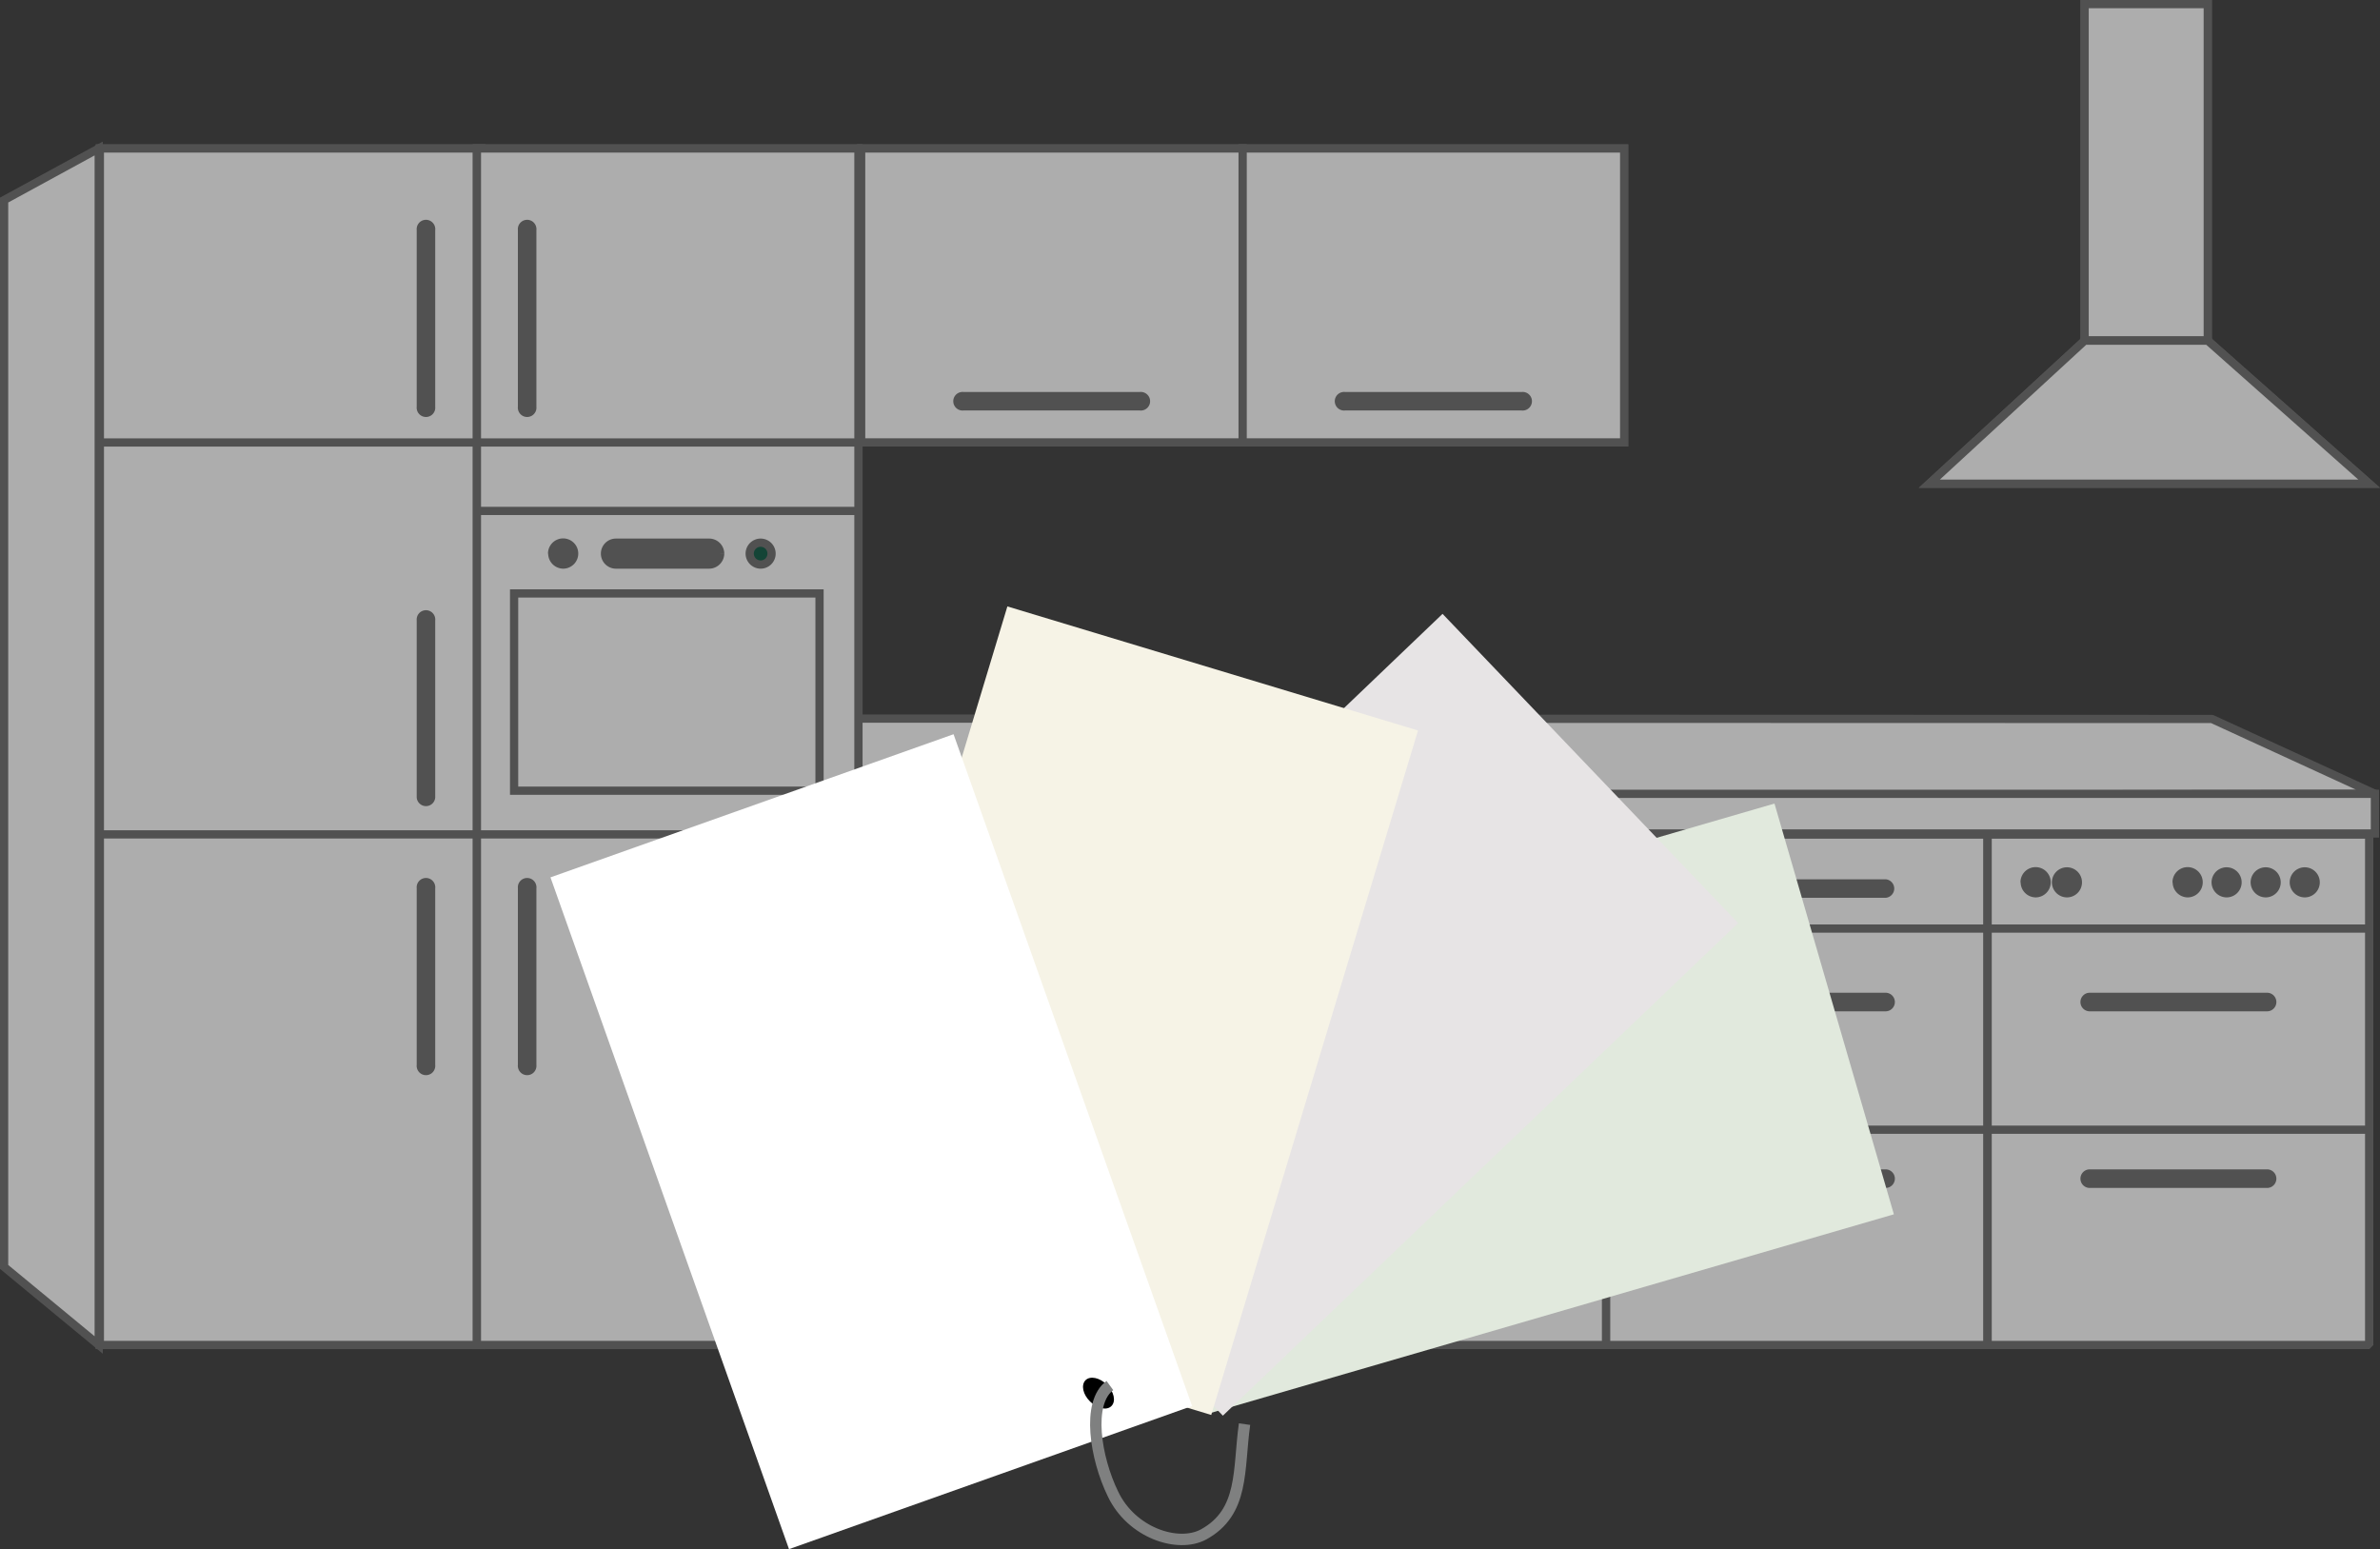 <?xml version="1.0" encoding="UTF-8"?><svg xmlns="http://www.w3.org/2000/svg" xmlns:svg="http://www.w3.org/2000/svg" data-name="Ebene 1" height="188.319" id="Ebene_1" version="1.1" viewBox="0 0 289.338 188.319" width="289.338">
  
  
  
  <rect x="0" y="0" width="289.338" height="188.319" fill="#333333" stroke="none"/>
  
  
  
  <title id="title2">ARH_Produkticons_Kueche_4a_1</title>
  <g data-name="ARH Icons" id="ARH_Icons" transform="translate(-53.39,-69.43)">
    <g id="g124" style="opacity:0.6">
      <polygon id="polygon4" points="137,156.78 156.67,166.27 342.11,165.93 322.3,156.83 " style="fill:#ffffff;stroke:#666666;stroke-linejoin:bevel"/>
      <polygon id="polygon6" points="65.39,87.48 53.89,93.75 53.89,223.44 65.39,232.93 " style="fill:#ffffff;stroke:#666666;stroke-miterlimit:10"/>
      <rect height="4.82" id="rect8" style="fill:#ffffff;stroke:#666666;stroke-miterlimit:10" width="184.08" x="158.03" y="165.93"/>
      <rect height="145.45" id="rect10" style="fill:#ffffff;stroke:#666666;stroke-miterlimit:10" width="46.38" x="65.53" y="87.48"/>
      <rect height="145.45" id="rect12" style="fill:#ffffff;stroke:#666666;stroke-miterlimit:10" width="46.38" x="65.53" y="87.48"/>
      <rect height="145.45" id="rect14" style="fill:#ffffff;stroke:#666666;stroke-miterlimit:10" width="46.38" x="111.37" y="87.48"/>
      <rect height="145.45" id="rect16" style="fill:#ffffff;stroke:#666666;stroke-miterlimit:10" width="46.38" x="111.37" y="87.48"/>
      <rect height="62.07" id="rect18" style="fill:#ffffff;stroke:#666666;stroke-linejoin:bevel" width="46.38" x="157.75" y="170.86"/>
      <rect height="62.07" id="rect20" style="fill:#ffffff;stroke:#666666;stroke-linejoin:bevel" width="46.38" x="157.75" y="170.86"/>
      <rect height="62.07" id="rect22" style="fill:#ffffff;stroke:#666666;stroke-linejoin:bevel" width="46.38" x="203.58" y="170.86"/>
      <rect height="62.07" id="rect24" style="fill:#ffffff;stroke:#666666;stroke-linejoin:bevel" width="46.38" x="203.58" y="170.86"/>
      <rect height="62.07" id="rect26" style="fill:#ffffff;stroke:#666666;stroke-linejoin:bevel" width="46.38" x="248.65" y="170.86"/>
      <rect height="62.07" id="rect28" style="fill:#ffffff;stroke:#666666;stroke-linejoin:bevel" width="46.38" x="248.65" y="170.86"/>
      <rect height="62.07" id="rect30" style="fill:#ffffff;stroke:#666666;stroke-linejoin:bevel" width="46.38" x="295.03" y="170.86"/>
      <rect height="62.07" id="rect32" style="fill:#ffffff;stroke:#666666;stroke-linejoin:bevel" width="46.38" x="295.03" y="170.86"/>
      <rect height="35.73" id="rect34" style="fill:#ffffff;stroke:#666666;stroke-miterlimit:10" width="46.38" x="158.08" y="87.48"/>
      <rect height="35.73" id="rect36" style="fill:#ffffff;stroke:#666666;stroke-miterlimit:10" width="46.38" x="158.08" y="87.48"/>
      <rect height="35.73" id="rect38" style="fill:#ffffff;stroke:#666666;stroke-miterlimit:10" width="46.38" x="204.46" y="87.48"/>
      <rect height="35.73" id="rect40" style="fill:#ffffff;stroke:#666666;stroke-miterlimit:10" width="46.38" x="204.46" y="87.48"/>
      <rect height="40.91" id="rect42" style="fill:#ffffff;stroke:#666666;stroke-miterlimit:10" width="14.97" x="306.82" y="69.93"/>
      <rect height="40.91" id="rect44" style="fill:#ffffff;stroke:#666666;stroke-miterlimit:10" width="14.97" x="306.82" y="69.93"/>
      <polygon id="polygon46" points="341.41,128.23 321.79,110.84 306.82,110.84 287.94,128.23 " style="fill:#ffffff;stroke:#666666;stroke-miterlimit:10"/>
      <polygon id="polygon48" points="341.41,128.23 321.79,110.84 306.82,110.84 287.94,128.23 " style="fill:#ffffff;stroke:#666666;stroke-miterlimit:10"/>
      <line id="line50" style="fill:none;stroke:#666666;stroke-miterlimit:10" x1="158.08" x2="65.6" y1="123.22" y2="123.22"/>
      <line id="line52" style="fill:none;stroke:#666666;stroke-miterlimit:10" x1="158.08" x2="111.43" y1="131.54" y2="131.54"/>
      <line id="line54" style="fill:none;stroke:#666666;stroke-miterlimit:10" x1="341.41" x2="65.6" y1="170.86" y2="170.86"/>
      <line id="line56" style="fill:none;stroke:#666666;stroke-miterlimit:10" x1="341.65" x2="248.65" y1="182.31" y2="182.31"/>
      <line id="line58" style="fill:none;stroke:#666666;stroke-miterlimit:10" x1="341.65" x2="248.65" y1="206.76" y2="206.76"/>
      <rect height="23.98" id="rect60" style="fill:#ffffff;stroke:#666666;stroke-miterlimit:10" width="37.13" x="115.89" y="141.57"/>
      <line id="line62" style="fill:none;stroke:#666666;stroke-miterlimit:10" x1="158.08" x2="203.58" y1="183.25" y2="183.25"/>
      <line id="line64" style="fill:none;stroke:#666666;stroke-miterlimit:10" x1="158.08" x2="203.58" y1="183.25" y2="183.25"/>
      <line id="line66" style="fill:none;stroke:#666666;stroke-linejoin:bevel" x1="158.08" x2="203.58" y1="225.91" y2="225.91"/>
      <line id="line68" style="fill:none;stroke:#666666;stroke-linejoin:bevel" x1="158.08" x2="203.58" y1="225.91" y2="225.91"/>
      <path d="m 170.49,118.83 a 0.63,0.63 0 0 1 -0.16,-1.25 0.43,0.43 0 0 1 0.16,0 H 192 a 0.63,0.63 0 0 1 0.16,1.25 0.43,0.43 0 0 1 -0.16,0 z" id="path70" style="fill:#666666;stroke:#666666;stroke-miterlimit:10"/>
      <path d="m 216.87,118.83 a 0.63,0.63 0 0 1 -0.16,-1.25 0.43,0.43 0 0 1 0.16,0 h 21.55 a 0.63,0.63 0 0 1 0.16,1.25 0.43,0.43 0 0 1 -0.16,0 z" id="path72" style="fill:#666666;stroke:#666666;stroke-miterlimit:10"/>
      <path d="m 307.44,191.87 a 0.63,0.63 0 0 1 0,-1.26 H 329 a 0.63,0.63 0 0 1 0,1.26 z" id="path74" style="fill:#666666;stroke:#666666;stroke-miterlimit:10"/>
      <path d="m 261.07,191.87 a 0.63,0.63 0 0 1 0,-1.26 h 21.55 a 0.63,0.63 0 0 1 0,1.26 z" id="path76" style="fill:#666666;stroke:#666666;stroke-miterlimit:10"/>
      <path d="m 168.26,190.61 a 0.63,0.63 0 0 1 -0.16,-1.25 0.43,0.43 0 0 1 0.16,0 h 21.55 a 0.63,0.63 0 0 1 0.16,1.25 z" id="path78" style="fill:#666666;stroke:#666666;stroke-miterlimit:10"/>
      <path d="m 211,176.08 a 0.63,0.63 0 0 1 0.63,-0.63 v 0 a 0.63,0.63 0 0 1 0.63,0.63 v 0 21.55 a 0.63,0.63 0 0 1 -1.26,0 z" id="path80" style="fill:#666666;stroke:#666666;stroke-miterlimit:10"/>
      <path d="m 116.85,177.37 a 0.63,0.63 0 0 1 1.25,-0.16 0.43,0.43 0 0 1 0,0.16 v 21.55 a 0.63,0.63 0 0 1 -1.25,0.16 0.43,0.43 0 0 1 0,-0.16 z" id="path82" style="fill:#666666;stroke:#666666;stroke-miterlimit:10"/>
      <path d="m 104.55,177.37 a 0.63,0.63 0 0 1 1.25,-0.16 0.43,0.43 0 0 1 0,0.16 v 21.55 a 0.63,0.63 0 0 1 -1.25,0.16 0.43,0.43 0 0 1 0,-0.16 z" id="path84" style="fill:#666666;stroke:#666666;stroke-miterlimit:10"/>
      <path d="m 104.55,144.82 a 0.63,0.63 0 0 1 1.25,-0.16 0.43,0.43 0 0 1 0,0.16 v 21.55 a 0.63,0.63 0 0 1 -0.7,0.55 0.64,0.64 0 0 1 -0.55,-0.55 z" id="path86" style="fill:#666666;stroke:#666666;stroke-miterlimit:10"/>
      <path d="m 104.55,97.36 a 0.63,0.63 0 0 1 1.25,-0.16 0.43,0.43 0 0 1 0,0.16 v 21.55 a 0.63,0.63 0 0 1 -1.25,0.16 0.43,0.43 0 0 1 0,-0.16 z" id="path88" style="fill:#666666;stroke:#666666;stroke-miterlimit:10"/>
      <path d="m 116.85,97.36 a 0.63,0.63 0 0 1 1.25,-0.16 0.43,0.43 0 0 1 0,0.16 v 21.55 a 0.63,0.63 0 0 1 -1.25,0.16 0.43,0.43 0 0 1 0,-0.16 z" id="path90" style="fill:#666666;stroke:#666666;stroke-miterlimit:10"/>
      <path d="m 261.07,213.34 a 0.63,0.63 0 0 1 -0.63,-0.63 v 0 a 0.63,0.63 0 0 1 0.63,-0.63 h 21.55 a 0.63,0.63 0 0 1 0,1.26 z" id="path92" style="fill:#666666;stroke:#666666;stroke-miterlimit:10"/>
      <path d="m 307.44,213.34 a 0.63,0.63 0 0 1 0,-1.26 H 329 a 0.63,0.63 0 0 1 0.63,0.63 v 0 a 0.63,0.63 0 0 1 -0.63,0.63 z" id="path94" style="fill:#666666;stroke:#666666;stroke-miterlimit:10"/>
      <path d="m 261.07,178.07 a 0.63,0.63 0 0 1 -0.16,-1.25 h 21.71 a 0.63,0.63 0 0 1 0.55,0.7 0.64,0.64 0 0 1 -0.55,0.55 z" id="path96" style="fill:#666666;stroke:#666666;stroke-miterlimit:10"/>
      <path d="m 120.51,136.73 a 1.34,1.34 0 1 1 1.35,1.33 v 0 a 1.35,1.35 0 0 1 -1.33,-1.33" id="path98" style="fill:#666666;stroke:#666666;stroke-miterlimit:10"/>
      <path d="m 144.53,136.73 a 1.33,1.33 0 1 1 1.33,1.33 1.34,1.34 0 0 1 -1.33,-1.33 v 0" id="path100" style="fill:#005039;stroke:#666666;stroke-miterlimit:10"/>
      <path d="m 161.6,178.07 a 1.34,1.34 0 1 1 1.34,1.34 v 0 a 1.34,1.34 0 0 1 -1.33,-1.34" id="path102" style="fill:#666666;stroke:#666666;stroke-miterlimit:10"/>
      <path d="m 167.2,178.07 a 1.33,1.33 0 1 1 1.33,1.34 1.34,1.34 0 0 1 -1.33,-1.34" id="path104" style="fill:#666666;stroke:#666666;stroke-miterlimit:10"/>
      <path d="m 173,178.07 a 1.34,1.34 0 1 1 1.34,1.34 v 0 a 1.34,1.34 0 0 1 -1.33,-1.34" id="path106" style="fill:#666666;stroke:#666666;stroke-miterlimit:10"/>
      <path d="m 140.94,136.73 a 1.35,1.35 0 0 1 -1.33,1.33 h -11.34 a 1.33,1.33 0 1 1 0,-2.66 h 11.34 a 1.34,1.34 0 0 1 1.33,1.33 v 0" id="path108" style="fill:#666666;stroke:#666666;stroke-miterlimit:10"/>
      <path d="m 195.27,178.07 a 1.34,1.34 0 0 1 -1.33,1.34 H 182.6 a 1.34,1.34 0 0 1 0,-2.67 h 11.34 a 1.35,1.35 0 0 1 1.33,1.33" id="path110" style="fill:#666666;stroke:#666666;stroke-miterlimit:10"/>
      <path d="m 318,176.69 a 1.34,1.34 0 1 1 1.35,1.33 v 0 a 1.35,1.35 0 0 1 -1.33,-1.33" id="path112" style="fill:#666666;stroke:#666666;stroke-miterlimit:10"/>
      <path d="m 322.75,176.69 a 1.33,1.33 0 1 1 1.33,1.33 v 0 a 1.34,1.34 0 0 1 -1.33,-1.33" id="path114" style="fill:#666666;stroke:#666666;stroke-miterlimit:10"/>
      <path d="m 299.52,176.69 a 1.34,1.34 0 1 1 1.35,1.33 v 0 a 1.35,1.35 0 0 1 -1.33,-1.33" id="path116" style="fill:#666666;stroke:#666666;stroke-miterlimit:10"/>
      <path d="m 303.34,176.69 a 1.33,1.33 0 1 1 1.33,1.33 v 0 a 1.34,1.34 0 0 1 -1.33,-1.33" id="path118" style="fill:#666666;stroke:#666666;stroke-miterlimit:10"/>
      <path d="m 327.5,176.69 a 1.33,1.33 0 1 1 1.33,1.33 v 0 a 1.34,1.34 0 0 1 -1.33,-1.33" id="path120" style="fill:#666666;stroke:#666666;stroke-miterlimit:10"/>
      <path d="m 332.25,176.69 a 1.33,1.33 0 1 1 1.33,1.33 v 0 a 1.34,1.34 0 0 1 -1.33,-1.33" id="path122" style="fill:#666666;stroke:#666666;stroke-miterlimit:10"/>
    </g>
    <rect height="52" id="rect126" style="fill:#e1e9dd" transform="rotate(-16.21,234.749,204.194)" width="86.66" x="191.44" y="178.18"/>
    <rect height="52" id="rect128" style="fill:#e7e4e5" transform="rotate(-43.71,215.406,192.791)" width="86.66" x="172.08" y="166.79"/>
    <rect height="52.15" id="rect130" style="fill:#f6f3e6" transform="rotate(-73.19,188.255,192.289)" width="86.92" x="144.79" y="166.21"/>
    <rect height="86.66" id="rect132" style="fill:#ffffff" transform="rotate(-19.55,159.3,208.212)" width="52" x="133.31" y="164.89"/>
    <path d="m 185.35,237.22 c 0.56,-0.57 1.73,-0.33 2.6,0.53 0.87,0.86 1.13,2 0.57,2.59 -0.56,0.59 -1.72,0.33 -2.6,-0.53 -0.88,-0.86 -1.13,-2 -0.57,-2.59" id="path134"/>
    <path d="m 204.69,242.55 c -0.78,5.53 0,10.69 -5,13.42 -3.1,1.66 -8.75,-0.19 -11,-4.94 -2.12,-4.35 -3.21,-11.09 -0.37,-13.17" id="path136" style="fill:none;stroke:#7f8080;stroke-width:1.387px;stroke-miterlimit:10"/>
  </g>
</svg>